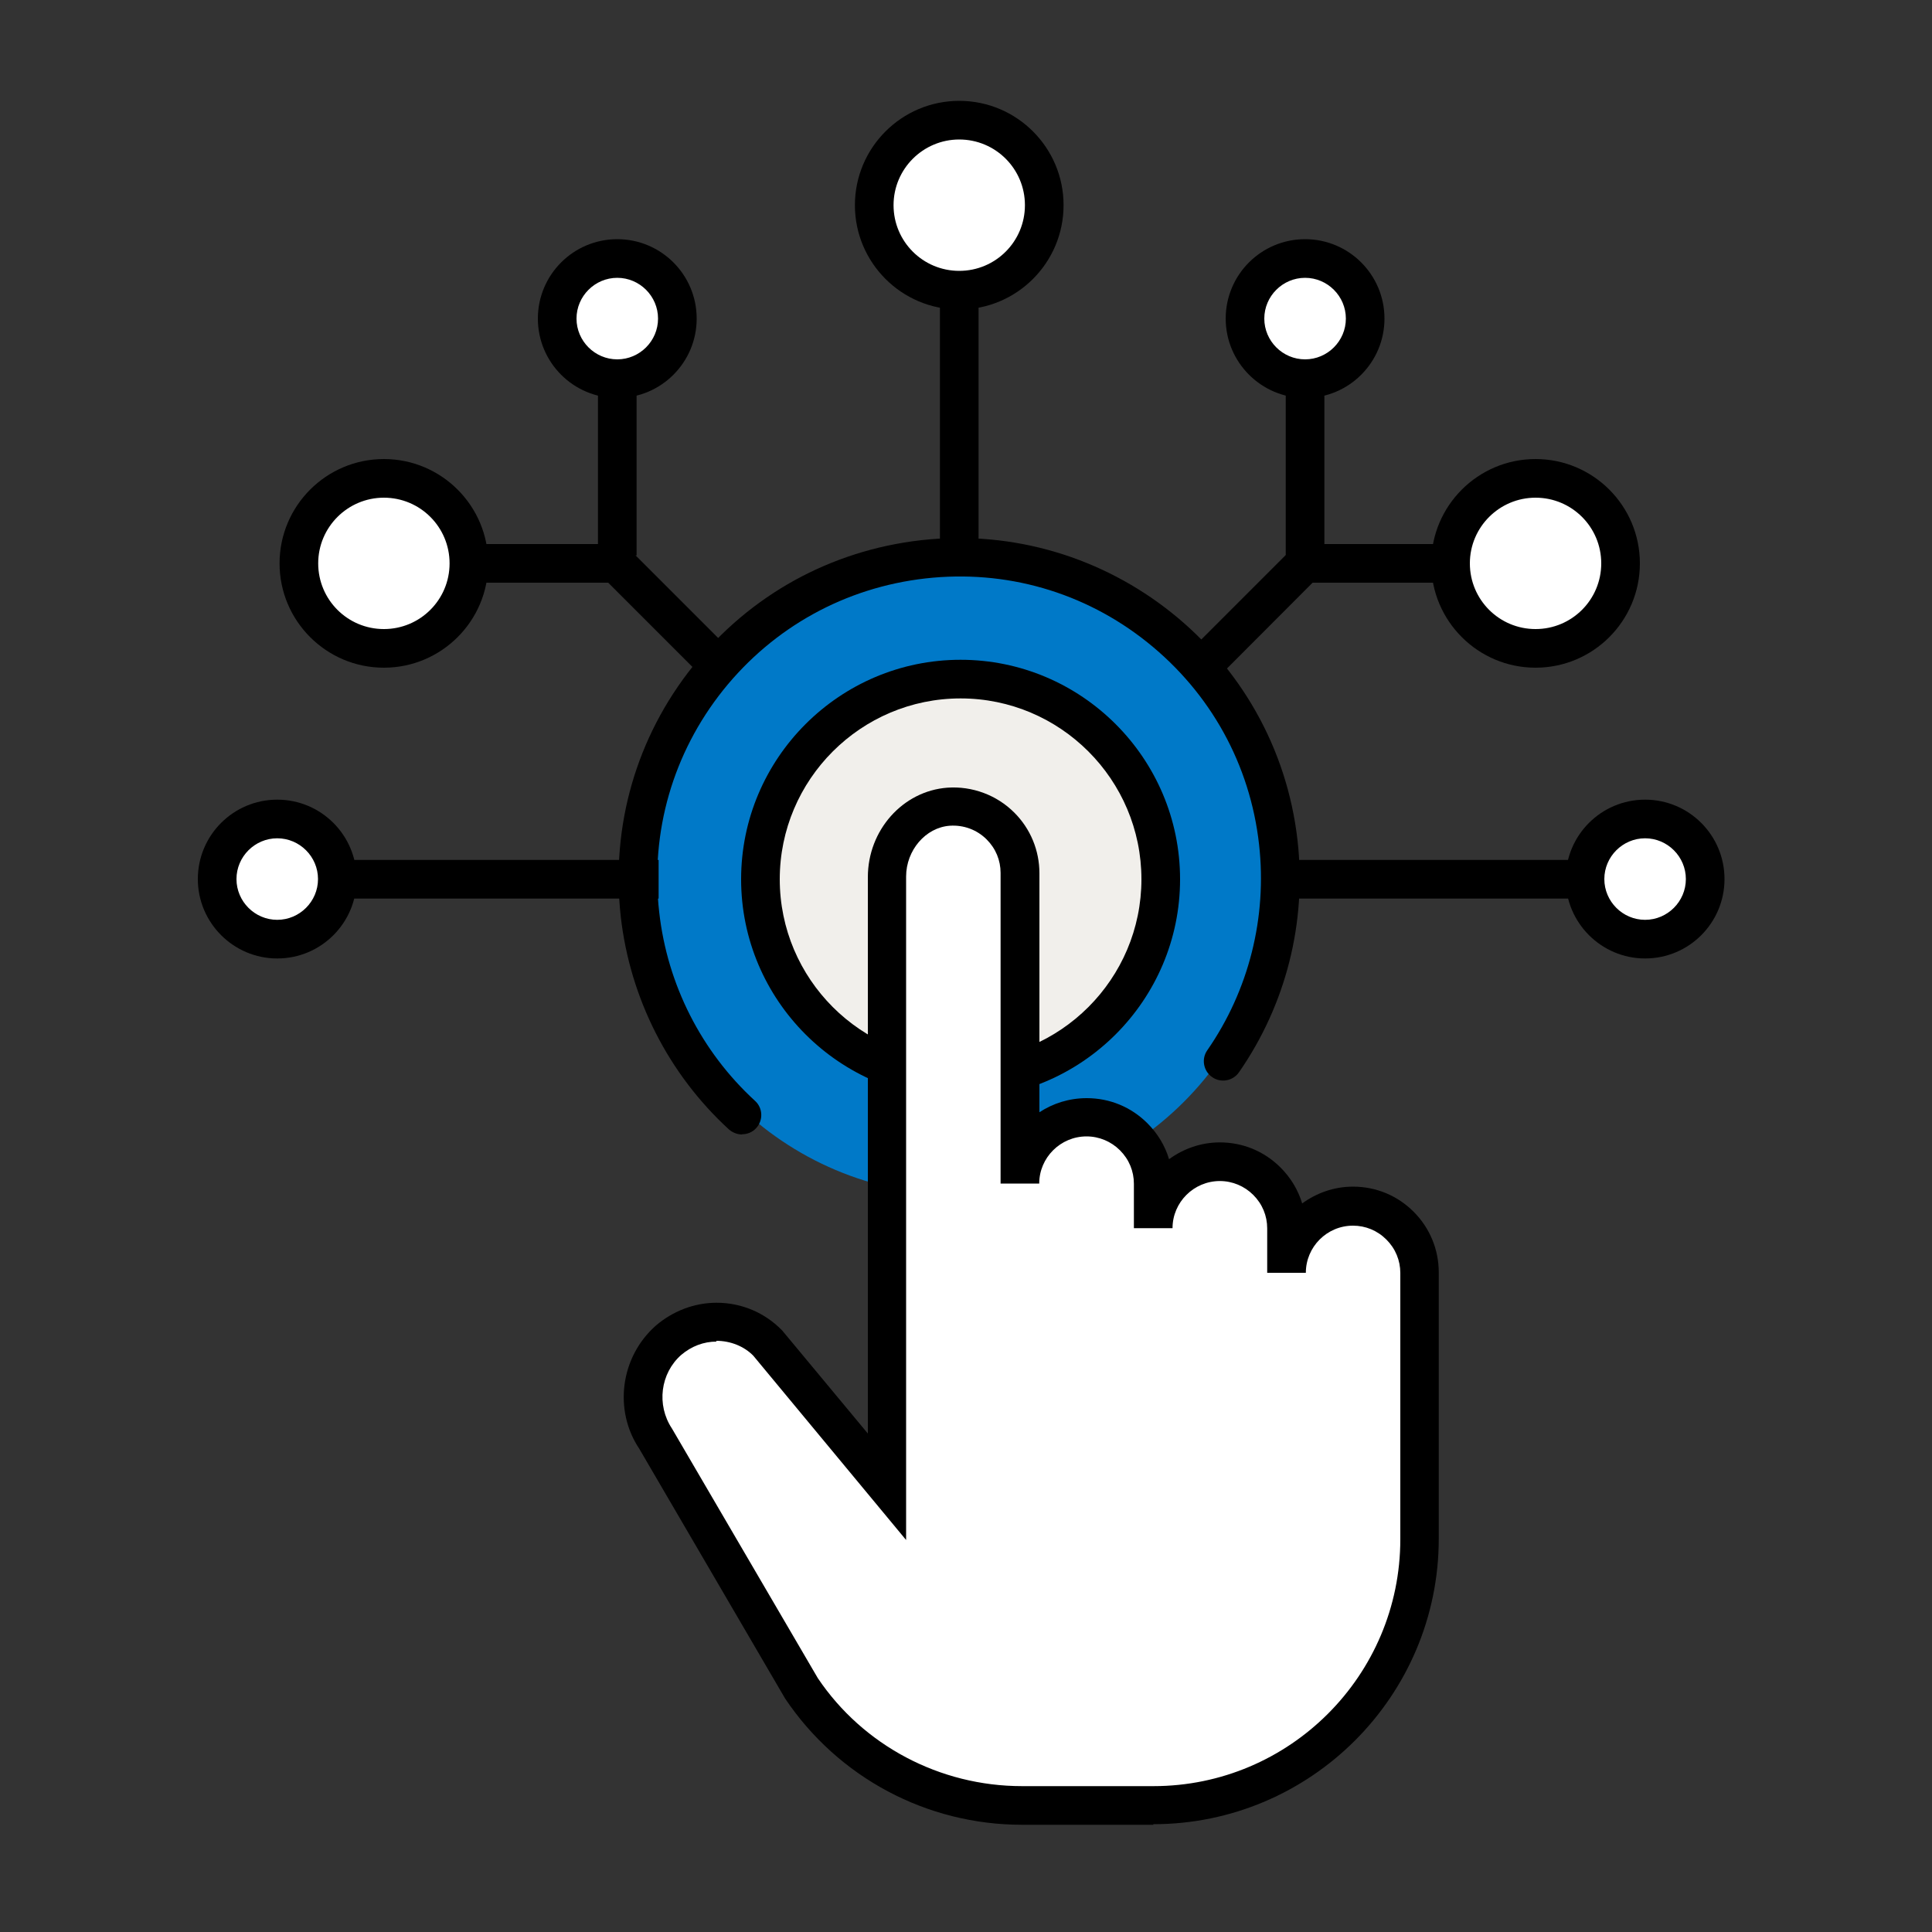 <svg width="60" height="60" viewBox="0 0 60 60" fill="none" xmlns="http://www.w3.org/2000/svg">
<rect x="0" y="0" width="60" height="60" fill="#333333" stroke="none"/>
<path d="M29.79 37.11C35.237 37.11 39.654 32.694 39.654 27.246C39.654 21.798 35.237 17.382 29.79 17.382C24.342 17.382 19.926 21.798 19.926 27.246C19.926 32.694 24.342 37.11 29.79 37.11Z" fill="#0079C8"/>
<path d="M30.39 9.012H29.19V17.244H30.39V9.012Z" fill="black"/>
<path d="M20.454 26.706H10.44V27.906H20.454V26.706Z" fill="black"/>
<path d="M49.224 26.706H39.21V27.906H49.224V26.706Z" fill="black"/>
<path d="M41.13 11.76H39.93V17.25H41.13V11.76Z" fill="black"/>
<path d="M19.77 11.76H18.57V17.25H19.77V11.76Z" fill="black"/>
<path d="M21.804 21.012L18.888 18.096H14.286V16.896H19.386L22.65 20.16L21.804 21.012Z" fill="black"/>
<path d="M37.722 21.144L36.87 20.298L40.272 16.896H45.366V18.096H40.764L37.722 21.144Z" fill="black"/>
<path d="M11.921 20.136C13.379 20.136 14.561 18.954 14.561 17.496C14.561 16.038 13.379 14.856 11.921 14.856C10.463 14.856 9.281 16.038 9.281 17.496C9.281 18.954 10.463 20.136 11.921 20.136Z" fill="white"/>
<path d="M11.922 20.736C10.134 20.736 8.682 19.284 8.682 17.496C8.682 15.708 10.134 14.256 11.922 14.256C13.71 14.256 15.162 15.708 15.162 17.496C15.162 19.284 13.71 20.736 11.922 20.736ZM11.922 15.456C10.8 15.456 9.882 16.368 9.882 17.496C9.882 18.624 10.794 19.536 11.922 19.536C13.05 19.536 13.962 18.624 13.962 17.496C13.962 16.368 13.05 15.456 11.922 15.456Z" fill="black"/>
<path d="M47.688 20.136C49.146 20.136 50.328 18.954 50.328 17.496C50.328 16.038 49.146 14.856 47.688 14.856C46.23 14.856 45.048 16.038 45.048 17.496C45.048 18.954 46.23 20.136 47.688 20.136Z" fill="white"/>
<path d="M47.688 20.736C45.9 20.736 44.448 19.284 44.448 17.496C44.448 15.708 45.9 14.256 47.688 14.256C49.476 14.256 50.928 15.708 50.928 17.496C50.928 19.284 49.476 20.736 47.688 20.736ZM47.688 15.456C46.566 15.456 45.648 16.368 45.648 17.496C45.648 18.624 46.56 19.536 47.688 19.536C48.816 19.536 49.728 18.624 49.728 17.496C49.728 16.368 48.816 15.456 47.688 15.456Z" fill="black"/>
<path d="M29.789 9.012C31.247 9.012 32.429 7.83 32.429 6.372C32.429 4.914 31.247 3.732 29.789 3.732C28.331 3.732 27.149 4.914 27.149 6.372C27.149 7.83 28.331 9.012 29.789 9.012Z" fill="white"/>
<path d="M29.79 9.612C28.002 9.612 26.55 8.16 26.55 6.372C26.55 4.584 28.002 3.132 29.79 3.132C31.578 3.132 33.03 4.584 33.03 6.372C33.03 8.16 31.578 9.612 29.79 9.612ZM29.79 4.332C28.668 4.332 27.75 5.244 27.75 6.372C27.75 7.5 28.662 8.412 29.79 8.412C30.918 8.412 31.83 7.5 31.83 6.372C31.83 5.244 30.918 4.332 29.79 4.332Z" fill="black"/>
<path d="M19.164 11.76C20.194 11.76 21.03 10.925 21.03 9.894C21.03 8.863 20.194 8.028 19.164 8.028C18.133 8.028 17.298 8.863 17.298 9.894C17.298 10.925 18.133 11.76 19.164 11.76Z" fill="white"/>
<path d="M19.17 12.36C17.808 12.36 16.704 11.256 16.704 9.894C16.704 8.532 17.808 7.428 19.17 7.428C20.532 7.428 21.636 8.532 21.636 9.894C21.636 11.256 20.532 12.36 19.17 12.36ZM19.17 8.628C18.474 8.628 17.904 9.198 17.904 9.894C17.904 10.59 18.474 11.16 19.17 11.16C19.866 11.16 20.436 10.59 20.436 9.894C20.436 9.198 19.866 8.628 19.17 8.628Z" fill="black"/>
<path d="M40.53 11.76C41.561 11.76 42.396 10.925 42.396 9.894C42.396 8.863 41.561 8.028 40.53 8.028C39.499 8.028 38.664 8.863 38.664 9.894C38.664 10.925 39.499 11.76 40.53 11.76Z" fill="white"/>
<path d="M40.531 12.36C39.175 12.36 38.065 11.256 38.065 9.894C38.065 8.532 39.169 7.428 40.531 7.428C41.892 7.428 42.996 8.532 42.996 9.894C42.996 11.256 41.892 12.36 40.531 12.36ZM40.531 8.628C39.834 8.628 39.264 9.198 39.264 9.894C39.264 10.59 39.834 11.16 40.531 11.16C41.227 11.16 41.797 10.59 41.797 9.894C41.797 9.198 41.227 8.628 40.531 8.628Z" fill="black"/>
<path d="M51.09 29.172C52.12 29.172 52.956 28.337 52.956 27.306C52.956 26.275 52.12 25.44 51.09 25.44C50.059 25.44 49.224 26.275 49.224 27.306C49.224 28.337 50.059 29.172 51.09 29.172Z" fill="white"/>
<path d="M51.09 29.766C49.734 29.766 48.624 28.662 48.624 27.3C48.624 25.938 49.728 24.834 51.09 24.834C52.452 24.834 53.556 25.938 53.556 27.3C53.556 28.662 52.452 29.766 51.09 29.766ZM51.09 26.034C50.394 26.034 49.824 26.604 49.824 27.3C49.824 27.996 50.394 28.566 51.09 28.566C51.786 28.566 52.356 27.996 52.356 27.3C52.356 26.604 51.786 26.034 51.09 26.034Z" fill="black"/>
<path d="M8.609 29.172C9.64 29.172 10.475 28.337 10.475 27.306C10.475 26.275 9.64 25.44 8.609 25.44C7.579 25.44 6.743 26.275 6.743 27.306C6.743 28.337 7.579 29.172 8.609 29.172Z" fill="white"/>
<path d="M8.61 29.766C7.254 29.766 6.144 28.662 6.144 27.3C6.144 25.938 7.248 24.834 8.61 24.834C9.972 24.834 11.076 25.938 11.076 27.3C11.076 28.662 9.972 29.766 8.61 29.766ZM8.61 26.034C7.914 26.034 7.344 26.604 7.344 27.3C7.344 27.996 7.914 28.566 8.61 28.566C9.306 28.566 9.876 27.996 9.876 27.3C9.876 26.604 9.306 26.034 8.61 26.034Z" fill="black"/>
<path d="M23.046 35.232C22.902 35.232 22.758 35.178 22.638 35.076C20.76 33.354 19.566 31.002 19.278 28.464C18.966 25.656 19.758 22.896 21.522 20.688C23.286 18.48 25.8 17.094 28.608 16.776C34.398 16.128 39.642 20.31 40.296 26.1C40.584 28.644 39.936 31.2 38.478 33.3C38.292 33.57 37.914 33.642 37.644 33.45C37.374 33.264 37.302 32.886 37.494 32.616C38.784 30.756 39.354 28.488 39.102 26.232C38.826 23.742 37.59 21.516 35.634 19.95C33.678 18.384 31.23 17.682 28.74 17.964C26.25 18.246 24.024 19.476 22.458 21.432C20.898 23.388 20.19 25.836 20.472 28.326C20.724 30.576 21.78 32.658 23.448 34.188C23.694 34.41 23.706 34.794 23.484 35.034C23.364 35.166 23.202 35.226 23.04 35.226L23.046 35.232Z" fill="black"/>
<path d="M29.831 33.522C33.264 33.522 36.047 30.739 36.047 27.306C36.047 23.873 33.264 21.09 29.831 21.09C26.398 21.09 23.615 23.873 23.615 27.306C23.615 30.739 26.398 33.522 29.831 33.522Z" fill="#F1EFEB"/>
<path d="M29.832 34.122C26.076 34.122 23.016 31.062 23.016 27.306C23.016 23.55 26.076 20.49 29.832 20.49C33.588 20.49 36.648 23.55 36.648 27.306C36.648 31.062 33.588 34.122 29.832 34.122ZM29.832 21.69C26.736 21.69 24.216 24.21 24.216 27.306C24.216 30.402 26.736 32.922 29.832 32.922C32.928 32.922 35.448 30.402 35.448 27.306C35.448 24.21 32.928 21.69 29.832 21.69Z" fill="black"/>
<path d="M32.286 36.78H31.086V40.914H32.286V36.78Z" fill="black"/>
<path d="M36.42 38.16H35.22V40.914H36.42V38.16Z" fill="black"/>
<path d="M40.553 39.534H39.353V40.914H40.553V39.534Z" fill="black"/>
<path d="M44.088 39.534V47.802C44.088 52.368 40.386 56.07 35.82 56.07H31.74C28.986 56.07 26.418 54.702 24.882 52.416L20.376 44.694C19.722 43.716 19.884 42.39 20.766 41.622C21.198 41.25 21.726 41.064 22.254 41.064C22.842 41.064 23.424 41.292 23.868 41.748L27.552 46.194V27.252C27.552 26.148 28.368 25.152 29.466 25.074C30.096 25.026 30.672 25.272 31.08 25.674C31.452 26.046 31.686 26.562 31.686 27.132V36.78C31.686 35.634 32.61 34.716 33.75 34.716C34.32 34.716 34.836 34.95 35.208 35.322C35.58 35.694 35.814 36.21 35.814 36.78V38.16C35.814 37.014 36.738 36.096 37.878 36.096C38.448 36.096 38.964 36.33 39.336 36.702C39.708 37.074 39.942 37.59 39.942 38.16V39.54C39.942 38.394 40.866 37.476 42.006 37.476C42.576 37.476 43.092 37.71 43.464 38.082C43.836 38.454 44.07 38.97 44.07 39.54L44.088 39.534Z" fill="white"/>
<path d="M35.82 56.67H31.74C28.782 56.67 26.034 55.206 24.384 52.752L19.854 44.994C19.05 43.794 19.266 42.138 20.37 41.166C20.904 40.71 21.57 40.458 22.254 40.458C23.028 40.458 23.754 40.764 24.294 41.322L26.952 44.52V27.24C26.952 25.782 28.038 24.564 29.424 24.462C30.192 24.408 30.954 24.69 31.5 25.236C32.004 25.74 32.28 26.412 32.28 27.12V34.542C32.7 34.266 33.204 34.104 33.75 34.104C34.464 34.104 35.13 34.38 35.634 34.884C35.952 35.202 36.18 35.58 36.306 36C36.75 35.676 37.296 35.478 37.884 35.478C38.598 35.478 39.264 35.754 39.768 36.258C40.086 36.576 40.314 36.954 40.44 37.374C40.884 37.05 41.43 36.852 42.018 36.852C42.732 36.852 43.398 37.128 43.902 37.632C44.406 38.136 44.682 38.808 44.682 39.516V47.784C44.682 52.674 40.704 56.652 35.814 56.652L35.82 56.67ZM22.254 41.664C21.852 41.664 21.474 41.808 21.156 42.078C20.508 42.648 20.382 43.632 20.868 44.364L25.398 52.116C26.802 54.204 29.184 55.47 31.74 55.47H35.82C40.05 55.47 43.488 52.032 43.488 47.802V39.534C43.488 39.144 43.338 38.778 43.056 38.496C42.774 38.214 42.408 38.064 42.018 38.064C41.208 38.064 40.554 38.724 40.554 39.528H39.354V38.148C39.354 37.758 39.204 37.392 38.922 37.11C38.646 36.834 38.274 36.678 37.884 36.678C37.074 36.678 36.414 37.338 36.414 38.142H35.214V36.762C35.214 36.372 35.064 36.006 34.782 35.724C34.506 35.448 34.134 35.292 33.744 35.292C32.934 35.292 32.274 35.952 32.274 36.756H31.074V27.108C31.074 26.718 30.924 26.352 30.642 26.07C30.342 25.77 29.928 25.614 29.496 25.644C28.746 25.698 28.14 26.406 28.14 27.222V47.826L23.394 42.102C23.112 41.814 22.692 41.64 22.242 41.64L22.254 41.664Z" fill="black"/>
</svg>
